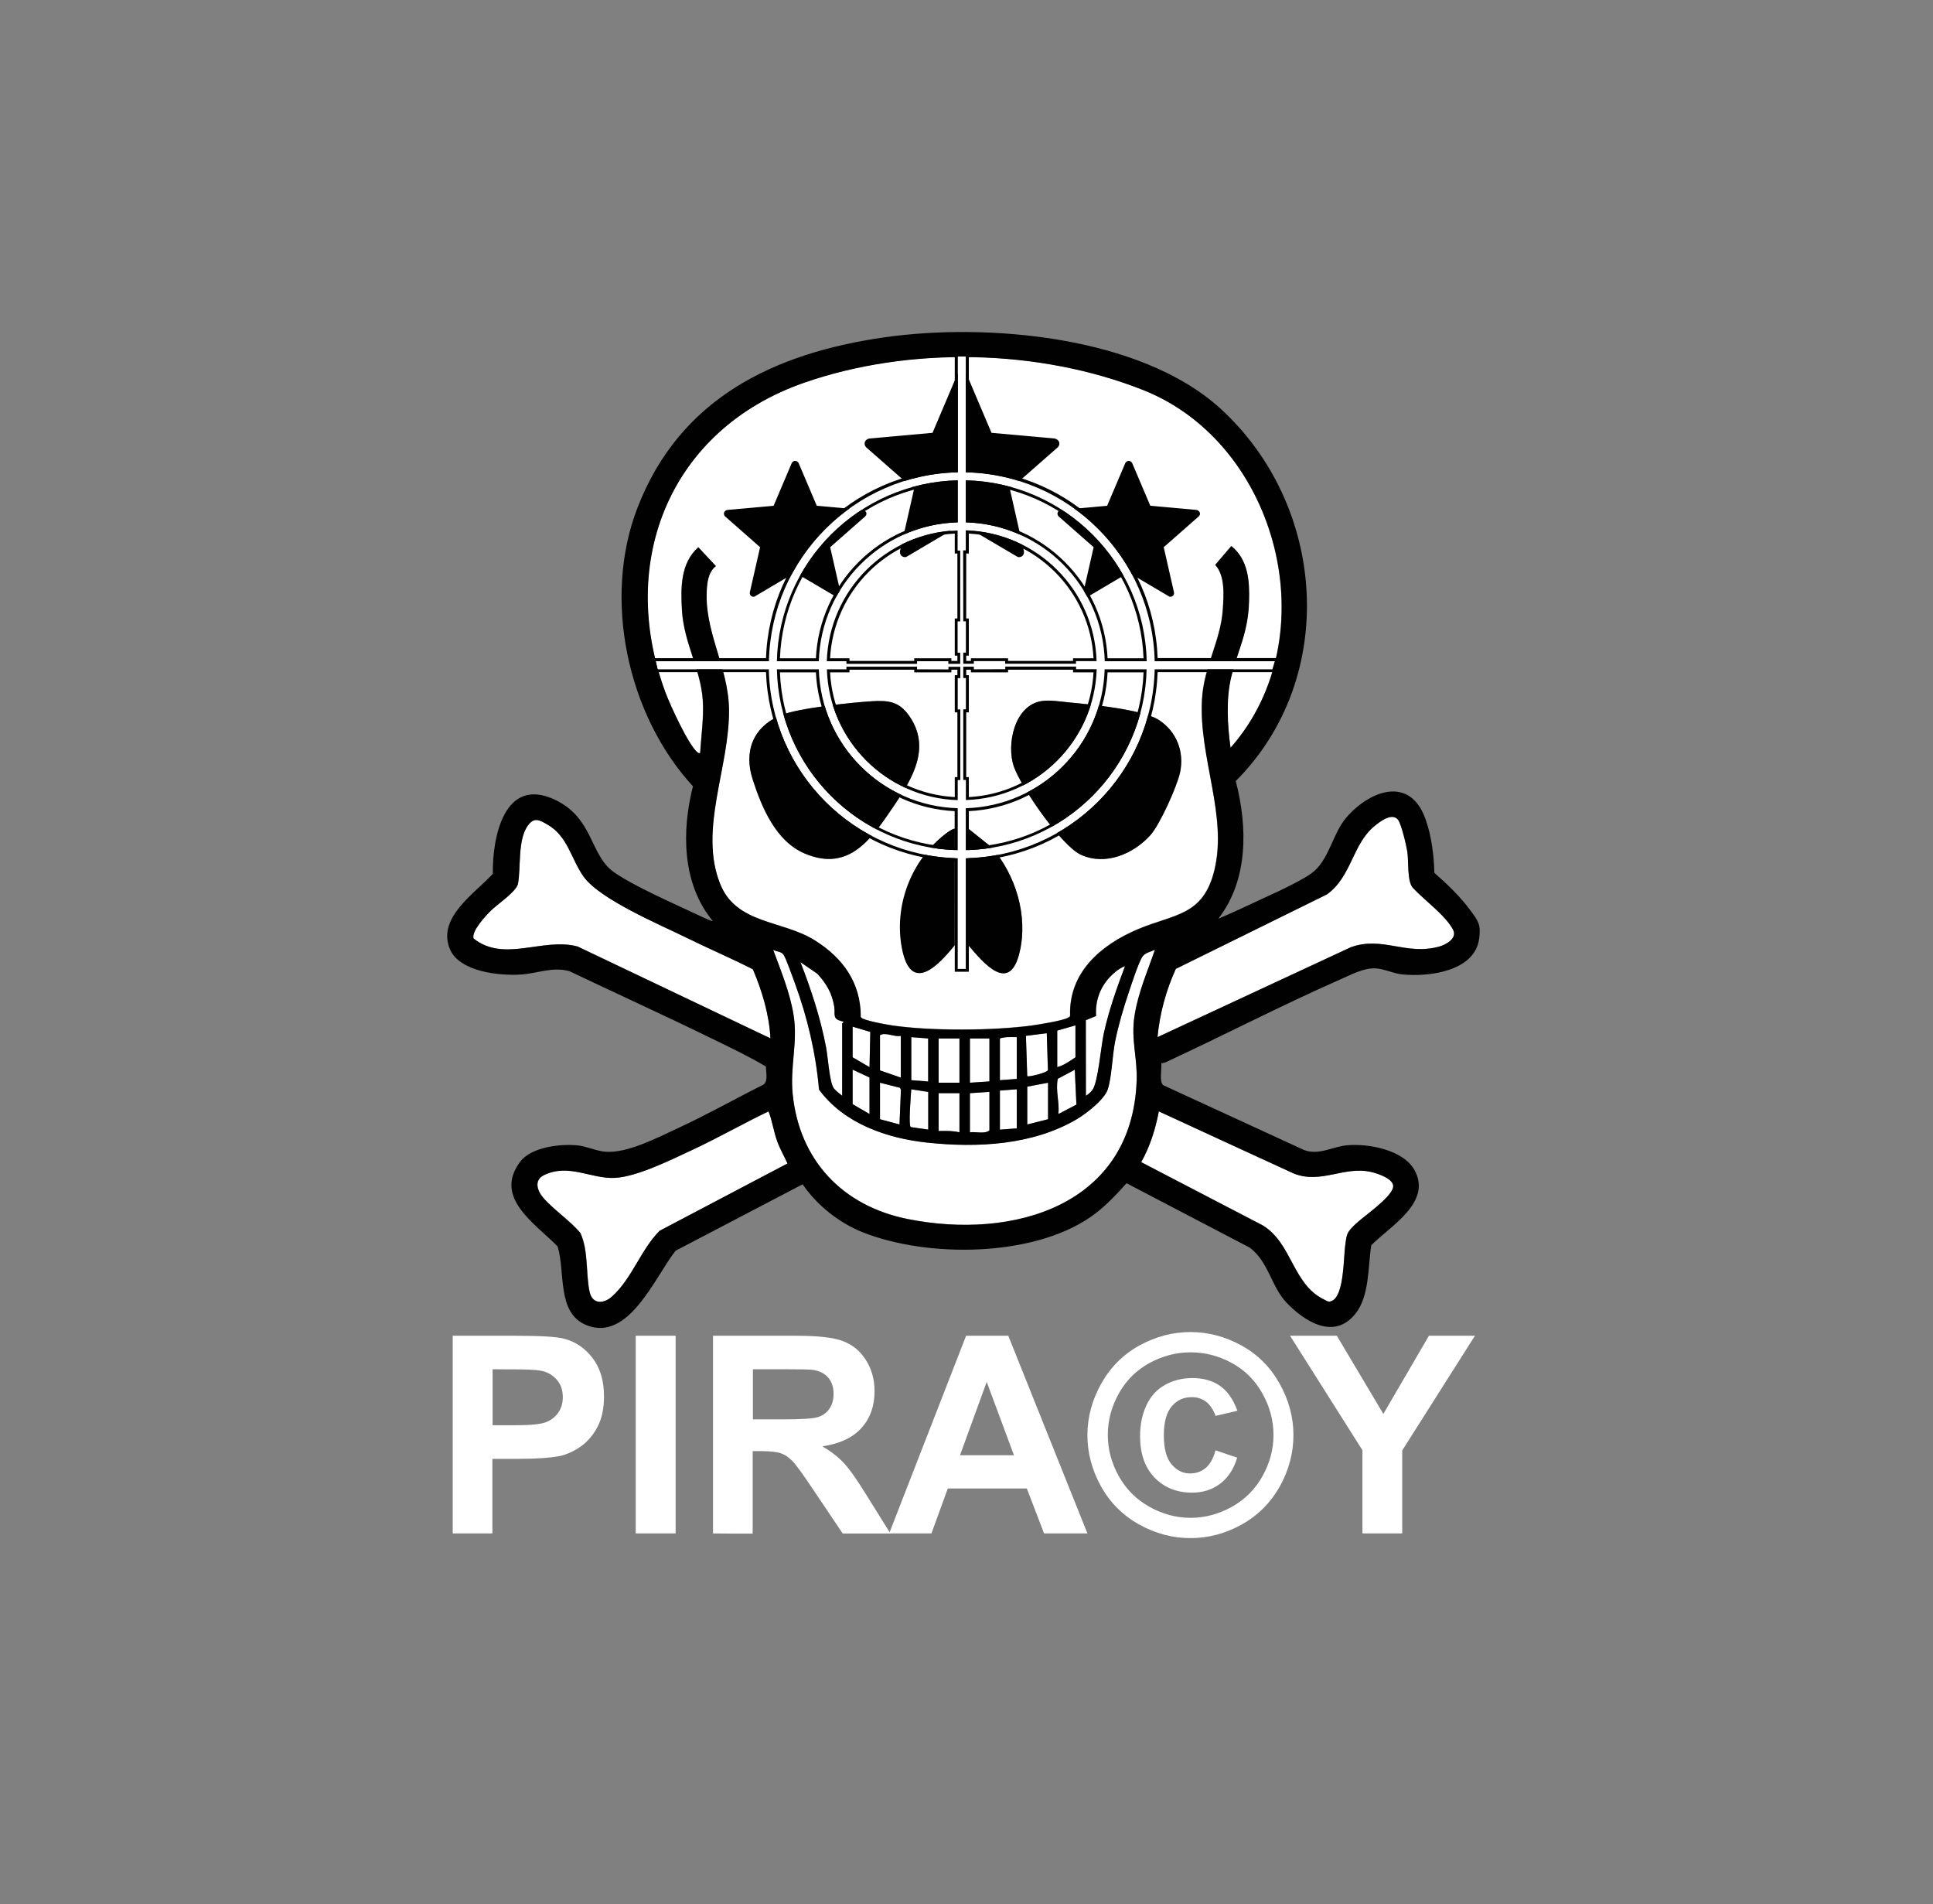 <?xml version="1.0" encoding="UTF-8"?> <svg xmlns="http://www.w3.org/2000/svg" viewBox="0 0 177.33 174.67" data-guides="{&quot;vertical&quot;:[],&quot;horizontal&quot;:[]}"><rect x="0" y="0" width="177.33" height="174.67" fill="#808080" stroke="none"/><path fill="rgb(255, 255, 255)" stroke="none" fill-opacity="1" stroke-width="1" stroke-opacity="1" color="rgb(51, 51, 51)" class="st1" id="tSvg1131ba3d4ad" title="Path 1" d="M112.888 68.588C112.588 66.508 112.438 64.078 112.948 62.018C113.588 59.448 114.468 58.058 114.568 55.148C114.628 53.279 114.498 51.328 112.948 50.069C112.455 50.645 111.961 51.222 111.468 51.798C112.388 52.788 112.248 54.568 112.168 55.858C111.978 58.778 110.428 61.098 110.258 64.108C109.948 69.468 112.628 74.768 111.388 79.827C110.358 84.017 107.698 83.807 104.348 85.227C100.998 86.647 98.019 89.177 98.159 93.147C98.138 93.247 98.058 93.277 97.978 93.327C97.538 93.597 95.269 93.967 94.639 94.047C91.109 94.527 85.399 94.557 81.879 94.047C81.429 93.977 79.049 93.587 78.949 93.267C78.949 90.117 77.299 87.857 74.739 86.237C71.749 84.357 67.54 84.777 66.05 81.057C64.05 76.078 66.94 70.338 66.86 65.058C66.8 61.058 64.5 57.838 64.84 53.838C64.9 53.129 65.06 52.358 65.66 51.908C65.123 51.332 64.587 50.755 64.05 50.179C62.41 51.648 62.43 53.928 62.55 55.968C62.73 58.978 64.27 61.348 64.46 64.218C64.57 65.848 64.31 67.438 64.22 69.058C64.11 69.078 64.07 69.068 63.98 68.998C63.14 68.338 61.44 64.588 61.02 63.468C56.57 51.419 61.5 39.369 73.719 35.099C83.399 31.719 95.339 31.989 104.858 35.759C117.328 40.699 121.817 58.448 112.888 68.588ZM79.989 64.318C78.139 64.428 73.15 64.958 71.6 65.618C69.08 66.688 68.22 68.928 69.04 71.488C69.88 74.078 71.17 77.168 73.829 78.297C77.919 80.027 79.979 76.897 82.019 73.888C83.719 71.388 85.439 68.538 83.379 65.638C82.459 64.338 81.479 64.238 79.989 64.318ZM95.519 64.308C93.059 64.728 92.299 68.298 93.019 70.338C93.689 72.238 97.379 77.597 99.178 78.407C101.428 79.417 103.978 78.327 105.538 76.597C106.408 75.638 107.988 72.118 108.258 70.838C108.658 68.928 107.928 67.088 106.298 66.028C104.788 65.058 99.948 64.598 97.989 64.418C97.219 64.348 96.269 64.188 95.519 64.308ZM87.609 75.998C87.339 76.037 86.969 76.308 86.749 76.478C83.679 78.857 82.019 83.187 82.769 87.017C83.579 91.127 85.939 88.667 87.519 86.687C87.549 83.121 87.579 79.554 87.609 75.998ZM88.829 75.998C88.829 79.564 88.829 83.131 88.829 86.697C90.259 88.387 92.619 91.187 93.529 87.337C94.319 84.007 93.189 80.277 90.979 77.728C90.259 77.151 89.539 76.574 88.829 75.998Z"></path><path fill="rgb(255, 255, 255)" stroke="none" fill-opacity="1" stroke-width="1" stroke-opacity="1" color="rgb(51, 51, 51)" class="st1" id="tSvg171f68bbd9c" title="Path 2" d="M105.948 87.117C105.268 89.117 104.388 91.077 104.068 93.187C103.748 95.297 104.348 97.007 104.268 99.127C103.858 110.566 92.939 113.756 83.229 111.796C77.299 110.596 73.309 106.416 72.71 100.317C72.46 97.767 73.2 95.557 72.79 93.067C72.45 90.997 71.629 89.057 70.92 87.107C71.21 87.287 71.65 87.257 71.859 87.537C72.07 87.817 72.73 89.687 72.919 90.187C74.069 93.317 74.839 96.597 75.129 99.927C77.409 103.046 81.359 104.406 85.089 104.796C89.669 105.276 94.759 105.026 98.808 102.626C99.648 102.126 101.298 100.856 101.608 99.927C101.978 98.847 102.028 96.757 102.298 95.477C102.608 93.987 103.068 92.427 103.548 90.997C103.788 90.287 104.458 88.237 104.808 87.717C105.048 87.367 105.568 87.287 105.938 87.107C105.942 87.11 105.945 87.114 105.948 87.117Z"></path><path fill="rgb(255, 255, 255)" stroke="none" fill-opacity="1" stroke-width="1" stroke-opacity="1" color="rgb(51, 51, 51)" class="st1" id="tSvg1005899bdd1" title="Path 3" d="M106.188 95.127C106.388 92.957 106.968 90.837 107.868 88.857C112.488 86.58 117.108 84.304 121.728 82.027C123.997 80.417 124.067 77.418 126.097 75.757C126.597 75.358 127.667 74.508 128.237 75.158C128.547 75.508 129.027 77.567 129.107 78.117C129.247 79.037 129.077 80.847 129.617 81.427C130.627 82.517 132.637 83.957 133.307 85.277C133.707 86.067 132.657 86.647 132.017 86.817C128.967 87.647 126.837 85.837 123.937 86.867C118.021 89.617 112.105 92.367 106.188 95.127Z"></path><path fill="rgb(255, 255, 255)" stroke="none" fill-opacity="1" stroke-width="1" stroke-opacity="1" color="rgb(51, 51, 51)" class="st1" id="tSvg10228fca813" title="Path 4" d="M70.68 95.237C64.783 92.427 58.887 89.617 52.99 86.807C49.82 85.947 46.251 88.317 43.441 86.067C43.241 85.387 44.551 83.997 45.031 83.517C45.641 82.917 47.261 81.857 47.511 81.097C47.81 79.527 47.461 77.017 48.441 75.688C49.001 74.928 49.46 75.188 50.2 75.608C52.1 76.677 52.38 78.777 53.54 80.397C55.03 82.487 60.51 84.787 62.99 86.007C65 86.997 67.07 87.877 69.07 88.897C69.92 90.907 70.57 93.037 70.68 95.237Z"></path><path fill="rgb(255, 255, 255)" stroke="none" fill-opacity="1" stroke-width="1" stroke-opacity="1" color="rgb(51, 51, 51)" class="st1" id="tSvg44b504b1bf" title="Path 5" d="M106.308 101.936C110.445 103.836 114.581 105.736 118.718 107.636C121.218 108.616 123.317 106.926 125.797 107.486C126.367 107.616 127.967 108.126 127.807 108.896C127.607 109.866 125.127 111.536 124.357 112.266C123.527 113.056 123.547 113.156 123.407 114.296C123.267 115.436 123.297 118.666 122.278 119.266C121.897 119.486 121.757 119.336 121.418 119.156C118.588 117.736 118.538 114.036 115.868 112.396C112.145 110.46 108.421 108.523 104.698 106.586C105.508 105.136 106.008 103.556 106.308 101.936Z"></path><path fill="rgb(255, 255, 255)" stroke="none" fill-opacity="1" stroke-width="1" stroke-opacity="1" color="rgb(51, 51, 51)" class="st1" id="tSvg4a369bd7fc" title="Path 6" d="M72.24 106.716C68.336 108.773 64.433 110.829 60.53 112.886C58.8 114.616 57.98 117.286 56.16 118.916C55.38 119.606 54.34 119.636 54.1 118.476C53.74 116.786 54.01 114.746 53.26 113.096C52.32 111.956 50.75 110.916 49.83 109.836C49.281 109.186 48.98 108.226 49.93 107.776C52.19 106.686 54.24 108.146 56.41 108.036C58.44 107.936 61.55 106.396 63.45 105.506C65.84 104.396 68.14 103.076 70.52 101.936C70.87 102.816 70.99 103.806 71.33 104.716C71.58 105.406 71.96 106.046 72.26 106.716C72.253 106.716 72.246 106.716 72.24 106.716Z"></path><path fill="rgb(255, 255, 255)" stroke="none" fill-opacity="1" stroke-width="1" stroke-opacity="1" color="rgb(51, 51, 51)" class="st1" id="tSvg2103d55fe4" title="Path 7" d="M77.259 100.507C77.039 100.326 76.629 100.017 76.479 99.797C76.109 99.267 75.949 96.907 75.789 96.067C75.279 93.387 74.419 90.797 73.439 88.257C73.96 88.614 74.479 88.97 74.999 89.327C75.839 90.267 76.329 91.077 76.539 92.337C76.669 93.107 76.289 93.487 77.389 93.707C77.389 93.787 77.269 93.847 77.269 93.877C77.269 96.09 77.269 98.303 77.259 100.507Z"></path><path fill="rgb(255, 255, 255)" stroke="none" fill-opacity="1" stroke-width="1" stroke-opacity="1" color="rgb(51, 51, 51)" class="st1" id="tSvg15a040625ce" title="Path 8" d="M99.618 100.507C99.618 98.197 99.618 95.887 99.618 93.577C99.932 93.45 100.245 93.323 100.558 93.197C100.458 91.567 101.078 90.187 102.318 89.157C102.548 88.957 102.928 88.717 103.218 88.617C102.448 90.627 101.728 92.687 101.268 94.797C101.008 95.967 100.748 99.267 100.228 99.977C100.088 100.167 99.828 100.386 99.618 100.507Z"></path><path color="rgb(51, 51, 51)" fill="rgb(255, 255, 255)" class="st1" x="69.11" y="80.25" width="1.91" height="4.06" id="tSvg372b39e2a2" title="Rectangle 1" fill-opacity="1" stroke="none" stroke-opacity="1" d="M86.109 95.247H88.019V99.307H86.109Z"></path><path fill="rgb(255, 255, 255)" stroke="none" fill-opacity="1" stroke-width="1" stroke-opacity="1" color="rgb(51, 51, 51)" class="st1" id="tSvg93657353eb" title="Path 9" d="M90.769 95.247C90.769 96.56 90.769 97.873 90.769 99.187C90.172 99.227 89.576 99.267 88.979 99.307C88.979 97.953 88.979 96.6 88.979 95.247C89.576 95.247 90.172 95.247 90.769 95.247Z"></path><path fill="rgb(255, 255, 255)" stroke="none" fill-opacity="1" stroke-width="1" stroke-opacity="1" color="rgb(51, 51, 51)" class="st1" id="tSvg95ab5fe3d" title="Path 10" d="M82.639 95.007C82.639 96.283 82.639 97.56 82.639 98.837C82.002 98.617 81.366 98.397 80.729 98.177C80.729 97.1 80.729 96.023 80.729 94.947C81.229 94.637 82.029 95.137 82.639 95.007Z"></path><path fill="rgb(255, 255, 255)" stroke="none" fill-opacity="1" stroke-width="1" stroke-opacity="1" color="rgb(51, 51, 51)" class="st1" id="tSvg812e62e6f5" title="Path 11" d="M96.029 94.767C96.062 95.897 96.095 97.027 96.129 98.157C96.049 98.387 94.339 98.817 94.229 98.707C94.189 97.473 94.149 96.24 94.109 95.007C94.745 94.927 95.382 94.847 96.029 94.767Z"></path><path fill="rgb(255, 255, 255)" stroke="none" fill-opacity="1" stroke-width="1" stroke-opacity="1" color="rgb(51, 51, 51)" class="st1" id="tSvg47cbf0d126" title="Path 12" d="M88.019 100.266C88.019 101.463 88.019 102.66 88.019 103.856C87.389 103.706 86.749 103.726 86.109 103.736C86.109 102.58 86.109 101.423 86.109 100.266C86.746 100.266 87.382 100.266 88.019 100.266Z"></path><path fill="rgb(255, 255, 255)" stroke="none" fill-opacity="1" stroke-width="1" stroke-opacity="1" color="rgb(51, 51, 51)" class="st1" id="tSvg14cda892874" title="Path 13" d="M90.769 100.147C90.769 101.323 90.769 102.5 90.769 103.676C90.319 104.046 89.539 103.776 88.979 103.856C88.979 102.66 88.979 101.463 88.979 100.266C89.576 100.227 90.172 100.187 90.769 100.147Z"></path><path fill="rgb(255, 255, 255)" stroke="none" fill-opacity="1" stroke-width="1" stroke-opacity="1" color="rgb(51, 51, 51)" class="st1" id="tSvg18c6ff8b865" title="Path 14" d="M96.149 99.307C96.149 100.423 96.149 101.54 96.149 102.656C95.512 102.816 94.875 102.976 94.239 103.136C94.239 101.98 94.239 100.823 94.239 99.667C94.875 99.547 95.512 99.427 96.149 99.307Z"></path><path fill="rgb(255, 255, 255)" stroke="none" fill-opacity="1" stroke-width="1" stroke-opacity="1" color="rgb(51, 51, 51)" class="st1" id="tSvg151336c0df9" title="Path 15" d="M80.729 99.307C81.343 99.46 81.956 99.613 82.569 99.767C82.596 99.83 82.622 99.893 82.649 99.957C82.606 101.016 82.562 102.076 82.519 103.136C81.922 102.976 81.326 102.816 80.729 102.656C80.729 101.54 80.729 100.423 80.729 99.307Z"></path><path fill="rgb(255, 255, 255)" stroke="none" fill-opacity="1" stroke-width="1" stroke-opacity="1" color="rgb(51, 51, 51)" class="st1" id="tSvgaa0b9f5dfb" title="Path 16" d="M85.149 95.247C85.149 96.56 85.149 97.873 85.149 99.187C84.632 99.147 84.116 99.107 83.599 99.067C83.599 97.753 83.599 96.44 83.599 95.127C84.116 95.167 84.632 95.207 85.149 95.247Z"></path><path fill="rgb(255, 255, 255)" stroke="none" fill-opacity="1" stroke-width="1" stroke-opacity="1" color="rgb(51, 51, 51)" class="st1" id="tSvgeef33f56b5" title="Path 17" d="M93.279 95.127C93.279 96.403 93.279 97.68 93.279 98.957C92.762 98.997 92.245 99.037 91.729 99.077C91.729 97.8 91.729 96.523 91.729 95.247C92.229 95.077 92.759 95.127 93.279 95.127Z"></path><path fill="rgb(255, 255, 255)" stroke="none" fill-opacity="1" stroke-width="1" stroke-opacity="1" color="rgb(51, 51, 51)" class="st1" id="tSvg7bcca80ad2" title="Path 18" d="M85.149 100.147C85.149 101.303 85.149 102.46 85.149 103.616C84.616 103.54 84.082 103.463 83.549 103.386C83.309 103.256 83.569 100.406 83.589 99.917C84.106 99.997 84.622 100.077 85.139 100.157C85.142 100.153 85.146 100.15 85.149 100.147Z"></path><path fill="rgb(255, 255, 255)" stroke="none" fill-opacity="1" stroke-width="1" stroke-opacity="1" color="rgb(51, 51, 51)" class="st1" id="tSvg6850025a59" title="Path 19" d="M93.279 99.907C93.279 101.1 93.279 102.293 93.279 103.486C92.762 103.526 92.245 103.566 91.729 103.606C91.729 102.413 91.729 101.22 91.729 100.027C92.245 99.987 92.762 99.947 93.279 99.907Z"></path><path fill="rgb(255, 255, 255)" stroke="none" fill-opacity="1" stroke-width="1" stroke-opacity="1" color="rgb(51, 51, 51)" class="st1" id="tSvg17e66be046c" title="Path 20" d="M98.749 101.317C98.198 101.603 97.648 101.89 97.099 102.177C97.198 101.097 96.819 100.027 97.038 98.947C97.558 98.67 98.079 98.393 98.599 98.117C98.648 99.183 98.698 100.25 98.749 101.317Z"></path><path fill="rgb(255, 255, 255)" stroke="none" fill-opacity="1" stroke-width="1" stroke-opacity="1" color="rgb(51, 51, 51)" class="st1" id="tSvg13342fd9f20" title="Path 21" d="M96.989 97.877C96.989 96.76 96.989 95.643 96.989 94.527C97.545 94.367 98.102 94.207 98.659 94.047C98.659 95.023 98.659 96 98.659 96.977C98.138 97.317 97.588 97.717 96.989 97.877Z"></path><path fill="rgb(255, 255, 255)" stroke="none" fill-opacity="1" stroke-width="1" stroke-opacity="1" color="rgb(51, 51, 51)" class="st1" id="tSvg746a080301" title="Path 22" d="M78.219 94.167C78.759 94.323 79.299 94.48 79.839 94.637C79.816 95.717 79.793 96.797 79.769 97.877C79.253 97.577 78.736 97.277 78.219 96.977C78.219 96.04 78.219 95.103 78.219 94.167Z"></path><path fill="rgb(255, 255, 255)" stroke="none" fill-opacity="1" stroke-width="1" stroke-opacity="1" color="rgb(51, 51, 51)" class="st1" id="tSvg10ea9d5986f" title="Path 23" d="M79.769 98.827C79.769 99.943 79.769 101.06 79.769 102.177C79.253 101.876 78.736 101.576 78.219 101.276C78.219 100.22 78.219 99.163 78.219 98.107C78.736 98.347 79.253 98.587 79.769 98.827Z"></path><path fill="rgb(1, 1, 1)" stroke="none" fill-opacity="1" stroke-width="1" stroke-opacity="1" color="rgb(51, 51, 51)" class="st0" id="tSvg7d890d1170" title="Path 24" d="M111.808 84.247C112.618 83.897 113.448 83.537 114.238 83.157C115.878 82.377 118.918 81.087 120.288 80.117C121.927 78.957 122.207 76.498 123.517 74.978C125.707 72.458 129.367 71.138 130.777 75.138C131.337 76.718 131.537 78.397 131.587 80.057C132.777 81.097 133.987 82.257 134.917 83.537C135.617 84.487 135.867 84.807 135.697 86.087C135.297 89.117 131.017 89.627 128.607 89.367C127.817 89.287 126.957 88.847 126.167 88.817C125.067 88.777 123.937 89.407 122.948 89.837C117.568 92.207 112.308 94.937 106.968 97.417C106.828 97.477 106.688 97.487 106.538 97.527C106.588 98.027 106.328 99.237 106.718 99.537C111.028 101.52 115.338 103.503 119.648 105.486C121.008 105.986 122.248 105.166 123.557 105.046C125.507 104.866 128.727 105.446 129.767 107.326C131.397 110.296 127.527 112.456 125.797 114.216C125.487 116.186 125.647 118.896 124.327 120.516C122.397 122.906 119.728 121.246 118.048 119.506C116.608 118.016 116.388 115.716 114.638 114.426C110.875 112.459 107.111 110.493 103.348 108.526C102.318 109.666 101.308 110.756 100.028 111.636C94.669 115.316 85.109 115.366 79.199 113.046C76.989 112.176 74.979 110.576 73.629 108.626C69.746 110.656 65.863 112.686 61.98 114.716C60.13 117.016 57.72 123.086 53.83 121.556C51.02 120.446 51.89 116.596 51.15 114.316C49.12 112.236 45.231 109.856 47.721 106.556C48.74 105.196 51.41 104.896 53 105.056C53.84 105.146 54.69 105.566 55.53 105.636C57.53 105.806 60.36 104.326 62.21 103.466C64.87 102.237 67.43 100.787 70.05 99.477C70.49 99.117 70.25 98.347 70.27 97.827C68.78 96.937 67.13 96.147 65.55 95.377C61.14 93.217 56.67 91.187 52.24 89.077C50.7 88.647 49.36 89.267 47.87 89.377C45.891 89.527 42.131 89.157 41.261 87.027C40.091 84.147 43.561 81.947 45.211 80.147C45.161 76.808 46.251 71.178 50.88 73.338C54.47 75.018 54.08 78.407 56.31 79.987C58.09 81.247 61.75 82.847 63.83 83.827C64.04 83.927 65.32 84.537 65.39 84.477C62.57 81.077 62.52 76.228 63.57 72.118C57.55 65.588 55.25 54.898 58.49 46.549C62.37 36.529 71 32.389 81.139 30.939C90.529 29.599 104.578 30.799 111.908 37.429C121.688 46.289 122.858 62.118 113.368 71.638C114.448 75.817 114.538 80.667 111.788 84.237C111.795 84.24 111.801 84.244 111.808 84.247ZM112.888 68.588C121.838 58.468 117.338 40.719 104.878 35.779C95.349 31.999 83.419 31.739 73.74 35.119C61.52 39.389 56.59 51.438 61.04 63.488C61.46 64.618 63.16 68.358 64 69.018C64.09 69.088 64.13 69.088 64.24 69.078C64.33 67.458 64.58 65.868 64.48 64.238C64.29 61.368 62.75 58.998 62.57 55.988C62.45 53.938 62.42 51.658 64.07 50.199C64.606 50.775 65.143 51.352 65.68 51.928C65.08 52.379 64.92 53.148 64.86 53.858C64.52 57.858 66.83 61.078 66.88 65.078C66.95 70.348 64.07 76.097 66.07 81.077C67.56 84.797 71.76 84.377 74.759 86.257C77.329 87.867 78.979 90.127 78.969 93.287C79.069 93.597 81.449 93.997 81.899 94.067C85.419 94.577 91.129 94.547 94.659 94.067C95.289 93.977 97.558 93.617 97.999 93.347C98.079 93.297 98.159 93.277 98.178 93.167C98.038 89.197 101.018 86.667 104.368 85.247C107.718 83.827 110.378 84.047 111.408 79.847C112.648 74.788 109.958 69.488 110.278 64.128C110.448 61.118 111.998 58.798 112.188 55.878C112.268 54.578 112.408 52.809 111.488 51.819C111.981 51.242 112.475 50.665 112.968 50.089C114.518 51.349 114.648 53.308 114.588 55.168C114.498 58.078 113.608 59.468 112.968 62.038C112.458 64.098 112.608 66.528 112.888 68.588ZM106.188 95.127C112.105 92.377 118.021 89.627 123.937 86.877C126.837 85.847 128.967 87.657 132.017 86.827C132.657 86.647 133.707 86.067 133.307 85.287C132.637 83.977 130.627 82.537 129.617 81.437C129.077 80.847 129.237 79.047 129.107 78.127C129.027 77.578 128.547 75.528 128.237 75.168C127.667 74.518 126.587 75.358 126.097 75.767C124.057 77.427 123.997 80.417 121.728 82.037C117.108 84.314 112.488 86.59 107.868 88.867C106.968 90.847 106.388 92.967 106.188 95.127ZM70.68 95.237C70.56 93.047 69.92 90.907 69.07 88.907C67.07 87.887 65 87.007 62.99 86.017C60.51 84.797 55.03 82.497 53.54 80.407C52.38 78.787 52.1 76.688 50.2 75.618C49.46 75.198 49.011 74.938 48.441 75.698C47.461 77.028 47.81 79.537 47.511 81.107C47.261 81.867 45.641 82.927 45.031 83.527C44.551 84.007 43.241 85.397 43.441 86.077C46.241 88.327 49.82 85.957 52.99 86.817C58.887 89.627 64.783 92.437 70.68 95.237ZM105.948 87.117C105.588 87.297 105.068 87.377 104.818 87.727C104.458 88.247 103.798 90.287 103.558 91.007C103.068 92.447 102.608 94.007 102.308 95.487C102.048 96.767 101.988 98.867 101.618 99.937C101.298 100.867 99.658 102.136 98.818 102.636C94.769 105.036 89.679 105.296 85.099 104.806C81.379 104.416 77.419 103.056 75.139 99.937C74.849 96.607 74.079 93.327 72.93 90.197C72.749 89.697 72.1 87.847 71.87 87.547C71.639 87.247 71.21 87.297 70.93 87.117C71.65 89.067 72.46 91.007 72.799 93.077C73.21 95.577 72.469 97.787 72.719 100.326C73.32 106.426 77.299 110.606 83.239 111.806C92.949 113.766 103.868 110.576 104.278 99.137C104.358 97.017 103.738 95.397 104.078 93.197C104.418 90.997 105.268 89.127 105.948 87.117ZM77.259 100.507C77.259 98.293 77.259 96.08 77.259 93.867C77.259 93.867 77.389 93.777 77.379 93.697C76.279 93.477 76.649 93.107 76.529 92.327C76.319 91.067 75.829 90.257 74.989 89.317C74.469 88.96 73.95 88.604 73.43 88.247C74.419 90.777 75.269 93.377 75.779 96.057C75.939 96.897 76.099 99.257 76.469 99.787C76.619 100.007 77.029 100.317 77.259 100.507ZM99.618 100.507C99.818 100.386 100.078 100.157 100.218 99.967C100.738 99.257 100.998 95.957 101.258 94.787C101.718 92.677 102.448 90.627 103.208 88.607C102.918 88.707 102.548 88.947 102.308 89.147C101.068 90.177 100.448 91.567 100.548 93.187C100.235 93.314 99.922 93.44 99.608 93.567C99.608 95.877 99.608 98.187 99.618 100.507ZM96.989 97.877C97.599 97.727 98.148 97.317 98.659 96.977C98.659 96 98.659 95.023 98.659 94.047C98.102 94.207 97.545 94.367 96.989 94.527C96.989 95.643 96.989 96.76 96.989 97.877ZM78.219 94.167C78.219 95.103 78.219 96.04 78.219 96.977C78.736 97.277 79.253 97.577 79.769 97.877C79.793 96.8 79.816 95.723 79.839 94.647C79.299 94.49 78.759 94.334 78.219 94.167ZM82.639 95.007C82.029 95.137 81.229 94.637 80.729 94.947C80.729 96.023 80.729 97.1 80.729 98.177C81.366 98.397 82.002 98.617 82.639 98.837C82.639 97.56 82.639 96.283 82.639 95.007ZM96.029 94.767C95.392 94.847 94.755 94.927 94.119 95.007C94.159 96.24 94.199 97.473 94.239 98.707C94.339 98.807 96.059 98.387 96.139 98.157C96.105 97.027 96.072 95.897 96.029 94.767ZM85.149 95.247C84.632 95.207 84.116 95.167 83.599 95.127C83.599 96.443 83.599 97.76 83.599 99.077C84.116 99.117 84.632 99.157 85.149 99.197C85.149 97.88 85.149 96.563 85.149 95.247ZM93.279 95.127C92.759 95.127 92.229 95.077 91.729 95.247C91.729 96.523 91.729 97.8 91.729 99.077C92.245 99.037 92.762 98.997 93.279 98.957C93.279 97.68 93.279 96.403 93.279 95.127ZM86.109 95.247C86.109 96.6 86.109 97.953 86.109 99.307C86.746 99.307 87.382 99.307 88.019 99.307C88.019 97.953 88.019 96.6 88.019 95.247C87.382 95.247 86.746 95.247 86.109 95.247ZM90.769 95.247C90.172 95.247 89.576 95.247 88.979 95.247C88.979 96.6 88.979 97.953 88.979 99.307C89.576 99.267 90.172 99.227 90.769 99.187C90.769 97.87 90.769 96.553 90.769 95.237C90.769 95.24 90.769 95.243 90.769 95.247ZM79.769 98.827C79.253 98.587 78.736 98.347 78.219 98.107C78.219 99.163 78.219 100.22 78.219 101.276C78.736 101.576 79.253 101.876 79.769 102.177C79.769 101.06 79.769 99.943 79.769 98.827ZM98.749 101.317C98.698 100.25 98.648 99.183 98.599 98.117C98.079 98.393 97.558 98.67 97.038 98.947C96.819 100.027 97.209 101.097 97.099 102.177C97.648 101.89 98.198 101.603 98.749 101.317ZM80.729 99.307C80.729 100.423 80.729 101.54 80.729 102.656C81.326 102.816 81.922 102.976 82.519 103.136C82.562 102.08 82.606 101.023 82.649 99.967C82.622 99.903 82.596 99.84 82.569 99.777C81.956 99.623 81.343 99.47 80.729 99.307ZM96.149 99.307C95.512 99.427 94.875 99.547 94.239 99.667C94.239 100.823 94.239 101.98 94.239 103.136C94.875 102.976 95.512 102.816 96.149 102.656C96.149 101.54 96.149 100.423 96.149 99.307ZM85.149 100.147C84.632 100.067 84.116 99.987 83.599 99.907C83.569 100.397 83.319 103.246 83.559 103.376C84.092 103.453 84.626 103.53 85.159 103.606C85.159 102.45 85.159 101.293 85.159 100.137C85.156 100.14 85.152 100.143 85.149 100.147ZM93.279 99.907C92.762 99.947 92.245 99.987 91.729 100.027C91.729 101.223 91.729 102.42 91.729 103.616C92.245 103.576 92.762 103.536 93.279 103.496C93.279 102.3 93.279 101.103 93.279 99.907ZM90.769 100.147C90.172 100.187 89.576 100.227 88.979 100.266C88.979 101.463 88.979 102.66 88.979 103.856C89.549 103.776 90.319 104.046 90.769 103.676C90.769 102.5 90.769 101.323 90.769 100.147ZM88.019 100.266C87.382 100.266 86.746 100.266 86.109 100.266C86.109 101.423 86.109 102.58 86.109 103.736C86.749 103.726 87.389 103.706 88.019 103.856C88.019 102.66 88.019 101.463 88.019 100.266ZM72.24 106.716C71.939 106.046 71.56 105.406 71.31 104.716C70.97 103.806 70.85 102.816 70.5 101.936C68.12 103.076 65.82 104.396 63.43 105.506C61.53 106.386 58.43 107.936 56.39 108.036C54.22 108.136 52.17 106.686 49.91 107.776C48.971 108.226 49.261 109.186 49.81 109.836C50.73 110.916 52.3 111.966 53.24 113.096C53.99 114.736 53.72 116.786 54.08 118.476C54.33 119.646 55.37 119.616 56.14 118.916C57.97 117.286 58.78 114.616 60.51 112.886C64.413 110.829 68.316 108.773 72.24 106.716ZM106.308 101.936C105.998 103.566 105.498 105.156 104.688 106.596C108.411 108.533 112.135 110.469 115.858 112.406C118.518 114.046 118.568 117.756 121.407 119.166C121.748 119.336 121.888 119.496 122.267 119.276C123.287 118.676 123.257 115.406 123.397 114.306C123.537 113.206 123.527 113.066 124.347 112.276C125.117 111.546 127.597 109.876 127.797 108.906C127.957 108.136 126.357 107.626 125.787 107.496C123.308 106.926 121.198 108.616 118.708 107.646C114.571 105.746 110.435 103.846 106.308 101.936Z"></path><path fill="rgb(1, 1, 1)" stroke="none" fill-opacity="1" stroke-width="1" stroke-opacity="1" color="rgb(51, 51, 51)" class="st0" id="tSvg10d5e4b2438" title="Path 25" d="M95.519 64.308C96.269 64.178 97.219 64.338 97.989 64.418C99.948 64.598 104.788 65.058 106.298 66.028C107.928 67.078 108.658 68.928 108.258 70.838C107.988 72.118 106.398 75.638 105.538 76.597C103.978 78.327 101.428 79.417 99.178 78.407C97.379 77.597 93.699 72.238 93.019 70.338C92.299 68.298 93.059 64.718 95.519 64.308Z"></path><path fill="rgb(1, 1, 1)" stroke="none" fill-opacity="1" stroke-width="1" stroke-opacity="1" color="rgb(51, 51, 51)" class="st0" id="tSvg92ccccb0cf" title="Path 26" d="M79.989 64.318C81.489 64.228 82.469 64.328 83.389 65.628C85.449 68.528 83.719 71.388 82.029 73.878C79.989 76.877 77.929 80.017 73.84 78.287C71.18 77.168 69.89 74.078 69.05 71.478C68.22 68.918 69.08 66.678 71.609 65.608C73.15 64.958 78.149 64.428 79.989 64.318Z"></path><path fill="rgb(1, 1, 1)" stroke="none" fill-opacity="1" stroke-width="1" stroke-opacity="1" color="rgb(51, 51, 51)" class="st0" id="tSvg1856db05ef8" title="Path 27" d="M88.829 75.998C89.549 76.574 90.269 77.151 90.989 77.728C93.189 80.267 94.329 84.007 93.539 87.337C92.629 91.187 90.269 88.387 88.839 86.697C88.839 83.131 88.839 79.564 88.829 75.998Z"></path><path fill="rgb(1, 1, 1)" stroke="none" fill-opacity="1" stroke-width="1" stroke-opacity="1" color="rgb(51, 51, 51)" class="st0" id="tSvg1808d4c239d" title="Path 28" d="M87.589 75.998C87.589 79.564 87.589 83.131 87.589 86.697C86.009 88.667 83.569 91.137 82.749 87.027C81.979 83.117 83.549 78.937 86.729 76.487C86.949 76.317 87.319 76.047 87.589 75.998Z"></path><path fill="rgb(1, 1, 1)" stroke="none" fill-opacity="1" stroke-width="1" stroke-opacity="1" color="rgb(51, 51, 51)" class="st0" id="tSvg11d88e52c8c" title="Path 29" d="M97.178 40.809C97.138 40.876 97.099 40.942 97.058 41.009C95.589 42.299 94.119 43.589 92.649 44.879C93.075 46.762 93.502 48.645 93.929 50.529C93.999 50.889 93.719 51.169 93.369 51.089C91.659 50.082 89.949 49.075 88.239 48.069C86.536 49.075 84.832 50.082 83.129 51.089C82.769 51.158 82.499 50.879 82.569 50.529C82.996 48.645 83.422 46.762 83.849 44.879C82.379 43.589 80.909 42.299 79.439 41.009C79.179 40.679 79.359 40.289 79.759 40.219C81.689 40.046 83.619 39.872 85.549 39.699C86.309 37.909 87.069 36.119 87.829 34.329C88.039 33.989 88.479 33.989 88.679 34.329C89.439 36.119 90.199 37.909 90.959 39.699C92.885 39.872 94.812 40.046 96.739 40.219C96.948 40.249 97.088 40.379 97.178 40.569C97.178 40.649 97.178 40.729 97.178 40.809Z"></path><path fill="rgb(1, 1, 1)" stroke="none" fill-opacity="1" stroke-width="1" stroke-opacity="1" color="rgb(51, 51, 51)" class="st0" id="tSvg57f78e827d" title="Path 30" d="M79.479 47.209C79.449 47.255 79.419 47.302 79.389 47.349C78.313 48.295 77.236 49.242 76.159 50.189C76.473 51.565 76.786 52.942 77.099 54.318C77.149 54.578 76.949 54.778 76.689 54.728C75.439 53.992 74.189 53.255 72.939 52.519C71.693 53.255 70.446 53.992 69.2 54.728C68.94 54.778 68.74 54.568 68.79 54.318C69.103 52.942 69.416 51.565 69.73 50.189C68.653 49.242 67.576 48.295 66.5 47.349C66.31 47.109 66.44 46.819 66.74 46.769C68.15 46.642 69.56 46.515 70.97 46.389C71.526 45.079 72.083 43.769 72.639 42.459C72.79 42.209 73.109 42.209 73.26 42.459C73.816 43.769 74.373 45.079 74.929 46.389C76.339 46.515 77.749 46.642 79.159 46.769C79.309 46.789 79.409 46.889 79.479 47.019C79.479 47.079 79.479 47.139 79.479 47.209Z"></path><path fill="rgb(1, 1, 1)" stroke="none" fill-opacity="1" stroke-width="1" stroke-opacity="1" color="rgb(51, 51, 51)" class="st0" id="tSvg7bb7945cca" title="Path 31" d="M110.078 47.209C110.048 47.255 110.018 47.302 109.988 47.349C108.911 48.295 107.835 49.242 106.758 50.189C107.071 51.565 107.385 52.942 107.698 54.318C107.748 54.578 107.548 54.778 107.288 54.728C106.038 53.992 104.788 53.255 103.538 52.519C102.292 53.255 101.045 53.992 99.798 54.728C99.538 54.778 99.338 54.568 99.388 54.318C99.702 52.942 100.015 51.565 100.328 50.189C99.252 49.242 98.175 48.295 97.099 47.349C96.909 47.109 97.038 46.819 97.338 46.769C98.749 46.642 100.158 46.515 101.568 46.389C102.125 45.079 102.682 43.769 103.238 42.459C103.388 42.209 103.708 42.209 103.858 42.459C104.415 43.769 104.972 45.079 105.528 46.389C106.938 46.515 108.348 46.642 109.758 46.769C109.908 46.789 110.008 46.889 110.078 47.019C110.078 47.079 110.078 47.139 110.078 47.209Z"></path><path fill="rgb(255, 255, 255)" stroke="none" fill-opacity="1" stroke-width="1" stroke-opacity="1" color="rgb(51, 51, 51)" class="st1" id="tSvga7fcb310dd" title="Path 32" d="M116.958 60.648C113.284 60.648 109.611 60.648 105.938 60.648C105.738 51.178 98.079 43.509 88.609 43.319C88.609 39.776 88.609 36.233 88.609 32.689C88.362 32.689 88.115 32.689 87.869 32.689C87.869 36.233 87.869 39.776 87.869 43.319C78.399 43.519 70.73 51.178 70.54 60.648C67.08 60.648 63.62 60.648 60.16 60.648C60.217 60.895 60.273 61.142 60.33 61.388C63.73 61.388 67.13 61.388 70.53 61.388C70.73 70.858 78.389 78.527 87.859 78.717C87.859 82.101 87.859 85.484 87.859 88.867C88.106 88.867 88.352 88.867 88.599 88.867C88.599 85.484 88.599 82.101 88.599 78.717C98.069 78.517 105.738 70.858 105.928 61.388C109.528 61.388 113.128 61.388 116.728 61.388C116.801 61.142 116.874 60.895 116.948 60.648C116.951 60.648 116.954 60.648 116.958 60.648ZM105.188 60.648C103.905 60.648 102.622 60.648 101.338 60.648C101.148 53.708 95.539 48.099 88.599 47.909C88.599 46.625 88.599 45.342 88.599 44.059C97.659 44.259 104.988 51.589 105.188 60.648ZM88.089 50.489C88.089 52.655 88.089 54.822 88.089 56.988C88.009 56.988 87.929 56.988 87.849 56.988C87.849 57.945 87.849 58.902 87.849 59.858C87.929 59.858 88.009 59.858 88.089 59.858C88.089 60.198 88.089 60.538 88.089 60.878C87.726 60.878 87.362 60.878 86.999 60.878C86.999 60.798 86.999 60.718 86.999 60.638C86.042 60.638 85.086 60.638 84.129 60.638C84.129 60.718 84.129 60.798 84.129 60.878C81.969 60.878 79.809 60.878 77.649 60.878C77.649 60.798 77.649 60.718 77.649 60.638C77.053 60.638 76.456 60.638 75.859 60.638C76.049 54.108 81.329 48.839 87.859 48.639C87.859 49.252 87.859 49.865 87.859 50.479C87.939 50.479 88.019 50.479 88.089 50.489ZM77.649 61.388C77.649 61.308 77.649 61.228 77.649 61.148C79.809 61.148 81.969 61.148 84.129 61.148C84.129 61.228 84.129 61.308 84.129 61.388C85.086 61.388 86.042 61.388 86.999 61.388C86.999 61.308 86.999 61.228 86.999 61.148C87.362 61.148 87.726 61.148 88.089 61.148C88.089 61.495 88.089 61.841 88.089 62.188C88.009 62.188 87.929 62.188 87.849 62.188C87.849 63.145 87.849 64.101 87.849 65.058C87.929 65.058 88.009 65.058 88.089 65.058C88.089 67.218 88.089 69.378 88.089 71.538C88.009 71.538 87.929 71.538 87.849 71.538C87.849 72.151 87.849 72.764 87.849 73.378C81.319 73.188 76.049 67.908 75.849 61.378C76.446 61.378 77.043 61.378 77.649 61.388ZM88.369 71.548C88.369 69.388 88.369 67.228 88.369 65.068C88.449 65.068 88.529 65.068 88.609 65.068C88.609 64.111 88.609 63.155 88.609 62.198C88.529 62.198 88.449 62.198 88.369 62.198C88.369 61.851 88.369 61.505 88.369 61.158C88.692 61.158 89.016 61.158 89.339 61.158C89.339 61.238 89.339 61.318 89.339 61.398C90.296 61.398 91.252 61.398 92.209 61.398C92.209 61.318 92.209 61.238 92.209 61.158C94.375 61.158 96.542 61.158 98.709 61.158C98.709 61.238 98.709 61.318 98.709 61.398C99.338 61.398 99.968 61.398 100.598 61.398C100.408 67.928 95.129 73.198 88.599 73.398C88.599 72.784 88.599 72.171 88.599 71.558C88.519 71.558 88.439 71.558 88.359 71.558C88.362 71.554 88.365 71.551 88.369 71.548ZM98.709 60.648C98.709 60.728 98.709 60.808 98.709 60.888C96.542 60.888 94.375 60.888 92.209 60.888C92.209 60.808 92.209 60.728 92.209 60.648C91.252 60.648 90.296 60.648 89.339 60.648C89.339 60.728 89.339 60.808 89.339 60.888C89.016 60.888 88.692 60.888 88.369 60.888C88.369 60.548 88.369 60.208 88.369 59.868C88.449 59.868 88.529 59.868 88.609 59.868C88.609 58.912 88.609 57.955 88.609 56.998C88.529 56.998 88.449 56.998 88.369 56.998C88.369 54.832 88.369 52.665 88.369 50.499C88.449 50.499 88.529 50.499 88.609 50.499C88.609 49.885 88.609 49.272 88.609 48.659C95.139 48.849 100.408 54.128 100.608 60.658C99.978 60.658 99.348 60.658 98.719 60.658C98.715 60.655 98.712 60.651 98.709 60.648ZM87.859 44.059C87.859 45.342 87.859 46.625 87.859 47.909C80.919 48.099 75.309 53.708 75.119 60.648C73.836 60.648 72.553 60.648 71.27 60.648C71.47 51.589 78.799 44.259 87.859 44.059ZM71.27 61.388C72.553 61.388 73.836 61.388 75.119 61.388C75.309 68.328 80.919 73.938 87.859 74.128C87.859 75.411 87.859 76.694 87.859 77.978C78.799 77.778 71.47 70.448 71.27 61.388ZM88.599 77.978C88.599 76.694 88.599 75.411 88.599 74.128C95.539 73.938 101.148 68.328 101.338 61.388C102.622 61.388 103.905 61.388 105.188 61.388C104.988 70.448 97.659 77.778 88.599 77.978Z"></path><path fill="rgb(1, 1, 1)" stroke="none" fill-opacity="1" stroke-width="1" stroke-opacity="1" color="rgb(51, 51, 51)" class="st0" id="tSvgf339926acc" title="Path 33" d="M88.599 32.689C88.599 36.233 88.599 39.776 88.599 43.319C98.069 43.519 105.738 51.178 105.928 60.648C109.601 60.648 113.275 60.648 116.948 60.648C116.874 60.895 116.801 61.142 116.728 61.388C113.128 61.388 109.528 61.388 105.928 61.388C105.728 70.858 98.069 78.527 88.599 78.717C88.599 82.101 88.599 85.484 88.599 88.867C88.352 88.867 88.106 88.867 87.859 88.867C87.859 85.484 87.859 82.101 87.859 78.717C78.389 78.517 70.72 70.858 70.53 61.388C67.13 61.388 63.73 61.388 60.33 61.388C60.273 61.142 60.217 60.895 60.16 60.648C63.62 60.648 67.08 60.648 70.54 60.648C70.74 51.178 78.399 43.509 87.869 43.319C87.869 39.776 87.869 36.233 87.869 32.689C88.115 32.689 88.362 32.689 88.599 32.689ZM101.348 60.648C102.632 60.648 103.915 60.648 105.198 60.648C104.998 51.589 97.668 44.259 88.609 44.059C88.609 45.342 88.609 46.625 88.609 47.909C95.549 48.099 101.158 53.708 101.348 60.648ZM71.27 60.648C72.553 60.648 73.836 60.648 75.119 60.648C75.309 53.708 80.919 48.099 87.859 47.909C87.859 46.625 87.859 45.342 87.859 44.059C78.799 44.259 71.47 51.589 71.27 60.648ZM88.369 56.988C88.449 56.988 88.529 56.988 88.609 56.988C88.609 57.945 88.609 58.902 88.609 59.858C88.529 59.858 88.449 59.858 88.369 59.858C88.369 60.198 88.369 60.538 88.369 60.878C88.692 60.878 89.016 60.878 89.339 60.878C89.339 60.798 89.339 60.718 89.339 60.638C90.296 60.638 91.252 60.638 92.209 60.638C92.209 60.718 92.209 60.798 92.209 60.878C94.375 60.878 96.542 60.878 98.709 60.878C98.709 60.798 98.709 60.718 98.709 60.638C99.338 60.638 99.968 60.638 100.598 60.638C100.408 54.108 95.129 48.839 88.599 48.639C88.599 49.252 88.599 49.865 88.599 50.479C88.519 50.479 88.439 50.479 88.359 50.479C88.359 52.645 88.359 54.812 88.369 56.988ZM75.859 60.648C76.456 60.648 77.053 60.648 77.649 60.648C77.649 60.728 77.649 60.808 77.649 60.888C79.809 60.888 81.969 60.888 84.129 60.888C84.129 60.808 84.129 60.728 84.129 60.648C85.086 60.648 86.042 60.648 86.999 60.648C86.999 60.728 86.999 60.808 86.999 60.888C87.362 60.888 87.726 60.888 88.089 60.888C88.089 60.548 88.089 60.208 88.089 59.868C88.009 59.868 87.929 59.868 87.849 59.868C87.849 58.912 87.849 57.955 87.849 56.998C87.929 56.998 88.009 56.998 88.089 56.998C88.089 54.832 88.089 52.665 88.089 50.499C88.009 50.499 87.929 50.499 87.849 50.499C87.849 49.885 87.849 49.272 87.849 48.659C81.319 48.849 76.049 54.128 75.849 60.658M89.339 61.388C89.339 61.308 89.339 61.228 89.339 61.148C89.016 61.148 88.692 61.148 88.369 61.148C88.369 61.495 88.369 61.841 88.369 62.188C88.449 62.188 88.529 62.188 88.609 62.188C88.609 63.145 88.609 64.101 88.609 65.058C88.529 65.058 88.449 65.058 88.369 65.058C88.369 67.218 88.369 69.378 88.369 71.538C88.449 71.538 88.529 71.538 88.609 71.538C88.609 72.151 88.609 72.764 88.609 73.378C95.139 73.188 100.408 67.908 100.608 61.378C99.978 61.378 99.348 61.378 98.719 61.378C98.719 61.298 98.719 61.218 98.719 61.138C96.552 61.138 94.385 61.138 92.219 61.138C92.219 61.218 92.219 61.298 92.219 61.378C91.262 61.378 90.305 61.378 89.339 61.388ZM84.129 61.388C84.129 61.308 84.129 61.228 84.129 61.148C81.969 61.148 79.809 61.148 77.649 61.148C77.649 61.228 77.649 61.308 77.649 61.388C77.053 61.388 76.456 61.388 75.859 61.388C76.049 67.918 81.329 73.188 87.859 73.388C87.859 72.774 87.859 72.161 87.859 71.548C87.939 71.548 88.019 71.548 88.099 71.548C88.099 69.388 88.099 67.228 88.099 65.068C88.019 65.068 87.939 65.068 87.859 65.068C87.859 64.111 87.859 63.155 87.859 62.198C87.939 62.198 88.019 62.198 88.099 62.198C88.099 61.851 88.099 61.505 88.099 61.158C87.736 61.158 87.372 61.158 87.009 61.158C87.009 61.238 87.009 61.318 87.009 61.398C86.052 61.398 85.096 61.398 84.129 61.388ZM88.599 77.978C97.659 77.778 104.988 70.448 105.188 61.388C103.905 61.388 102.622 61.388 101.338 61.388C101.148 68.328 95.539 73.938 88.599 74.128C88.599 75.411 88.599 76.694 88.599 77.978ZM87.859 77.978C87.859 76.694 87.859 75.411 87.859 74.128C80.919 73.938 75.309 68.328 75.119 61.388C73.836 61.388 72.553 61.388 71.27 61.388C71.47 70.448 78.799 77.778 87.859 77.978ZM88.879 32.419C88.449 32.419 88.019 32.419 87.589 32.419C87.589 35.962 87.589 39.506 87.589 43.049C78.139 43.379 70.6 50.919 70.27 60.368C66.786 60.368 63.303 60.368 59.82 60.368C59.847 60.478 59.873 60.588 59.9 60.698C59.957 60.945 60.013 61.191 60.07 61.438C60.087 61.508 60.103 61.578 60.12 61.648C63.503 61.648 66.886 61.648 70.27 61.648C70.6 71.098 78.139 78.637 87.589 78.967C87.589 82.354 87.589 85.74 87.589 89.127C88.019 89.127 88.449 89.127 88.879 89.127C88.879 85.74 88.879 82.354 88.879 78.967C98.329 78.637 105.868 71.098 106.198 61.648C109.778 61.648 113.358 61.648 116.938 61.648C116.958 61.581 116.978 61.515 116.998 61.448C117.071 61.202 117.144 60.955 117.218 60.708C117.251 60.592 117.284 60.475 117.318 60.358C113.611 60.358 109.905 60.358 106.198 60.358C105.868 50.908 98.329 43.369 88.879 43.039C88.879 39.496 88.879 35.953 88.879 32.409C88.879 32.409 88.879 32.409 88.879 32.419ZM88.879 47.649C88.879 46.549 88.879 45.449 88.879 44.349C97.618 44.679 104.578 51.648 104.908 60.378C103.808 60.378 102.708 60.378 101.608 60.378C101.278 53.498 95.759 47.979 88.879 47.649C88.879 47.649 88.879 47.649 88.879 47.649ZM71.55 60.378C71.879 51.639 78.849 44.679 87.579 44.349C87.579 45.449 87.579 46.549 87.579 47.649C80.699 47.979 75.179 53.498 74.849 60.378C73.749 60.378 72.65 60.378 71.55 60.378ZM76.149 60.378C76.479 54.208 81.429 49.259 87.589 48.939C87.589 49.549 87.589 50.159 87.589 50.769C87.669 50.769 87.749 50.769 87.829 50.769C87.829 52.755 87.829 54.742 87.829 56.728C87.749 56.728 87.669 56.728 87.589 56.728C87.589 57.865 87.589 59.002 87.589 60.138C87.669 60.138 87.749 60.138 87.829 60.138C87.829 60.298 87.829 60.458 87.829 60.618C87.646 60.618 87.462 60.618 87.279 60.618C87.279 60.538 87.279 60.458 87.279 60.378C86.142 60.378 85.006 60.378 83.869 60.378C83.869 60.458 83.869 60.538 83.869 60.618C81.889 60.618 79.909 60.618 77.929 60.618C77.929 60.538 77.929 60.458 77.929 60.378C77.336 60.378 76.743 60.378 76.149 60.378C76.149 60.378 76.149 60.378 76.149 60.378ZM88.639 50.769C88.719 50.769 88.799 50.769 88.879 50.769C88.879 50.159 88.879 49.549 88.879 48.939C95.049 49.269 99.998 54.218 100.318 60.378C99.692 60.378 99.065 60.378 98.439 60.378C98.439 60.458 98.439 60.538 98.439 60.618C96.452 60.618 94.465 60.618 92.479 60.618C92.479 60.538 92.479 60.458 92.479 60.378C91.342 60.378 90.206 60.378 89.069 60.378C89.069 60.458 89.069 60.538 89.069 60.618C88.925 60.618 88.782 60.618 88.639 60.618C88.639 60.458 88.639 60.298 88.639 60.138C88.719 60.138 88.799 60.138 88.879 60.138C88.879 59.002 88.879 57.865 88.879 56.728C88.799 56.728 88.719 56.728 88.639 56.728C88.639 54.742 88.639 52.755 88.639 50.769C88.639 50.769 88.639 50.769 88.639 50.769ZM92.479 61.428C94.465 61.428 96.452 61.428 98.439 61.428C98.439 61.508 98.439 61.588 98.439 61.668C99.065 61.668 99.692 61.668 100.318 61.668C99.988 67.838 95.039 72.788 88.879 73.108C88.879 72.498 88.879 71.888 88.879 71.278C88.799 71.278 88.719 71.278 88.639 71.278C88.639 69.298 88.639 67.318 88.639 65.338C88.719 65.338 88.799 65.338 88.879 65.338C88.879 64.201 88.879 63.065 88.879 61.928C88.799 61.928 88.719 61.928 88.639 61.928C88.639 61.761 88.639 61.595 88.639 61.428C88.782 61.428 88.925 61.428 89.069 61.428C89.069 61.508 89.069 61.588 89.069 61.668C90.206 61.668 91.342 61.668 92.479 61.668C92.479 61.588 92.479 61.508 92.479 61.428C92.479 61.428 92.479 61.428 92.479 61.428ZM87.279 61.428C87.462 61.428 87.646 61.428 87.829 61.428C87.829 61.595 87.829 61.761 87.829 61.928C87.749 61.928 87.669 61.928 87.589 61.928C87.589 63.065 87.589 64.201 87.589 65.338C87.669 65.338 87.749 65.338 87.829 65.338C87.829 67.318 87.829 69.298 87.829 71.278C87.749 71.278 87.669 71.278 87.589 71.278C87.589 71.888 87.589 72.498 87.589 73.108C81.419 72.778 76.469 67.828 76.149 61.668C76.743 61.668 77.336 61.668 77.929 61.668C77.929 61.588 77.929 61.508 77.929 61.428C79.909 61.428 81.889 61.428 83.869 61.428C83.869 61.508 83.869 61.588 83.869 61.668C85.006 61.668 86.142 61.668 87.279 61.668C87.279 61.588 87.279 61.508 87.279 61.428C87.279 61.428 87.279 61.428 87.279 61.428ZM101.608 61.668C102.708 61.668 103.808 61.668 104.908 61.668C104.578 70.408 97.609 77.368 88.879 77.698C88.879 76.597 88.879 75.498 88.879 74.398C95.759 74.068 101.278 68.548 101.608 61.668C101.608 61.668 101.608 61.668 101.608 61.668ZM71.55 61.668C72.65 61.668 73.749 61.668 74.849 61.668C75.179 68.548 80.699 74.068 87.579 74.398C87.579 75.498 87.579 76.597 87.579 77.698C78.839 77.368 71.879 70.398 71.55 61.668C71.55 61.668 71.55 61.668 71.55 61.668Z"></path><path fill="rgb(255, 255, 255)" stroke="none" fill-opacity="1" stroke-width="1" stroke-opacity="1" color="rgb(51, 51, 51)" class="st1" id="tSvgfe85c9c511" title="Path 34" d="M41.531 140.645C41.531 134.602 41.531 128.559 41.531 122.516C43.487 122.516 45.444 122.516 47.401 122.516C49.63 122.516 51.08 122.606 51.75 122.786C52.79 123.056 53.66 123.646 54.36 124.556C55.06 125.466 55.41 126.645 55.41 128.085C55.41 129.195 55.21 130.135 54.8 130.895C54.4 131.655 53.88 132.245 53.26 132.685C52.64 133.115 52 133.405 51.36 133.545C50.49 133.715 49.221 133.805 47.56 133.805C46.764 133.805 45.967 133.805 45.171 133.805C45.171 136.085 45.171 138.365 45.171 140.645C43.951 140.645 42.731 140.645 41.531 140.645ZM45.191 125.585C45.191 127.299 45.191 129.012 45.191 130.725C45.857 130.725 46.524 130.725 47.191 130.725C48.63 130.725 49.6 130.635 50.08 130.445C50.57 130.255 50.95 129.955 51.22 129.555C51.5 129.155 51.63 128.685 51.63 128.145C51.63 127.485 51.44 126.945 51.05 126.516C50.66 126.085 50.17 125.816 49.58 125.716C49.141 125.635 48.27 125.596 46.95 125.596C46.361 125.596 45.771 125.596 45.191 125.585Z"></path><path fill="rgb(255, 255, 255)" stroke="none" fill-opacity="1" stroke-width="1" stroke-opacity="1" color="rgb(51, 51, 51)" class="st1" id="tSvg296e5e35e0" title="Path 35" d="M58.32 140.645C58.32 134.602 58.32 128.559 58.32 122.516C59.54 122.516 60.76 122.516 61.98 122.516C61.98 128.559 61.98 134.602 61.98 140.645C60.76 140.645 59.54 140.645 58.32 140.645Z"></path><path fill="rgb(255, 255, 255)" stroke="none" fill-opacity="1" stroke-width="1" stroke-opacity="1" color="rgb(51, 51, 51)" class="st1" id="tSvg121147ff04c" title="Path 36" d="M65.41 140.645C65.41 134.602 65.41 128.559 65.41 122.516C67.976 122.516 70.543 122.516 73.109 122.516C75.049 122.516 76.459 122.676 77.329 123.006C78.209 123.336 78.909 123.906 79.439 124.746C79.969 125.576 80.229 126.535 80.229 127.605C80.229 128.965 79.829 130.085 79.029 130.975C78.229 131.865 77.029 132.425 75.439 132.655C76.229 133.115 76.879 133.625 77.399 134.175C77.919 134.725 78.609 135.705 79.479 137.115C80.216 138.295 80.953 139.475 81.689 140.655C80.229 140.655 78.769 140.655 77.309 140.655C76.426 139.342 75.543 138.028 74.659 136.715C73.719 135.305 73.079 134.415 72.73 134.045C72.379 133.675 72.019 133.425 71.629 133.295C71.24 133.165 70.63 133.095 69.79 133.095C69.543 133.095 69.296 133.095 69.05 133.095C69.05 135.619 69.05 138.142 69.05 140.665C67.83 140.665 66.61 140.665 65.41 140.645ZM69.07 130.185C69.973 130.185 70.876 130.185 71.779 130.185C73.54 130.185 74.629 130.115 75.069 129.965C75.509 129.815 75.849 129.565 76.099 129.195C76.349 128.835 76.469 128.375 76.469 127.835C76.469 127.225 76.309 126.736 75.979 126.356C75.649 125.975 75.189 125.746 74.599 125.645C74.299 125.606 73.409 125.585 71.93 125.585C70.976 125.585 70.023 125.585 69.07 125.585C69.07 127.119 69.07 128.652 69.07 130.185Z"></path><path fill="rgb(255, 255, 255)" stroke="none" fill-opacity="1" stroke-width="1" stroke-opacity="1" color="rgb(51, 51, 51)" class="st1" id="tSvg12046beda5" title="Path 37" d="M99.758 140.645C98.432 140.645 97.105 140.645 95.779 140.645C95.252 139.272 94.725 137.898 94.199 136.525C91.782 136.525 89.365 136.525 86.949 136.525C86.449 137.898 85.949 139.272 85.449 140.645C84.156 140.645 82.862 140.645 81.569 140.645C83.922 134.602 86.276 128.559 88.629 122.516C89.919 122.516 91.209 122.516 92.499 122.516C94.919 128.559 97.338 134.602 99.758 140.645ZM93.019 133.475C92.185 131.232 91.352 128.989 90.519 126.746C89.702 128.989 88.885 131.232 88.069 133.475C89.719 133.475 91.369 133.475 93.019 133.475Z"></path><path fill="rgb(255, 255, 255)" stroke="none" fill-opacity="1" stroke-width="1" stroke-opacity="1" color="rgb(51, 51, 51)" class="st1" id="tSvgc24eced8e7" title="Path 38" d="M109.208 122.176C110.828 122.176 112.388 122.586 113.868 123.396C115.358 124.206 116.528 125.376 117.378 126.885C118.228 128.395 118.658 129.975 118.658 131.625C118.658 133.275 118.238 134.835 117.408 136.335C116.568 137.825 115.408 138.995 113.918 139.825C112.428 140.655 110.858 141.075 109.208 141.075C107.558 141.075 105.998 140.655 104.498 139.825C103.008 138.995 101.838 137.825 101.008 136.335C100.178 134.845 99.758 133.275 99.758 131.625C99.758 129.975 100.188 128.395 101.038 126.885C101.888 125.376 103.058 124.216 104.548 123.396C106.038 122.586 107.588 122.176 109.208 122.176ZM109.208 124.036C107.908 124.036 106.658 124.366 105.468 125.005C104.268 125.656 103.328 126.585 102.648 127.795C101.968 129.005 101.628 130.285 101.628 131.615C101.628 132.945 101.968 134.185 102.638 135.395C103.308 136.595 104.248 137.535 105.448 138.205C106.648 138.875 107.908 139.215 109.228 139.215C110.548 139.215 111.798 138.875 113.008 138.205C114.208 137.535 115.148 136.595 115.818 135.395C116.488 134.195 116.828 132.935 116.828 131.615C116.828 130.295 116.488 129.015 115.808 127.805C115.128 126.585 114.188 125.656 112.988 125.005C111.788 124.356 110.548 124.036 109.208 124.036ZM111.508 133.025C112.171 133.249 112.835 133.472 113.498 133.695C113.188 134.735 112.668 135.525 111.948 136.075C111.228 136.625 110.358 136.905 109.358 136.905C107.948 136.905 106.808 136.445 105.918 135.525C105.028 134.605 104.588 133.335 104.588 131.715C104.588 130.655 104.788 129.705 105.178 128.875C105.568 128.045 106.138 127.425 106.888 127.016C107.628 126.606 108.468 126.395 109.388 126.395C110.398 126.395 111.248 126.635 111.928 127.115C112.608 127.595 113.138 128.355 113.518 129.395C112.851 129.552 112.185 129.709 111.518 129.865C111.288 129.265 110.988 128.825 110.628 128.555C110.258 128.285 109.828 128.145 109.328 128.145C108.578 128.145 107.968 128.425 107.488 128.995C107.008 129.555 106.768 130.445 106.768 131.645C106.768 132.845 106.998 133.735 107.468 134.295C107.938 134.855 108.498 135.145 109.158 135.145C109.708 135.145 110.188 134.985 110.588 134.655C110.988 134.335 111.308 133.785 111.508 133.025Z"></path><path fill="rgb(255, 255, 255)" stroke="none" fill-opacity="1" stroke-width="1" stroke-opacity="1" color="rgb(51, 51, 51)" class="st1" id="tSvg1054fec3357" title="Path 39" d="M124.987 140.645C124.987 138.102 124.987 135.559 124.987 133.015C122.774 129.515 120.561 126.016 118.348 122.516C119.778 122.516 121.207 122.516 122.638 122.516C124.061 124.906 125.484 127.296 126.907 129.685C128.301 127.296 129.694 124.906 131.087 122.516C132.494 122.516 133.9 122.516 135.307 122.516C133.084 126.022 130.861 129.529 128.637 133.035C128.637 135.572 128.637 138.108 128.637 140.645C127.421 140.645 126.204 140.645 124.987 140.645Z"></path><defs></defs></svg> 